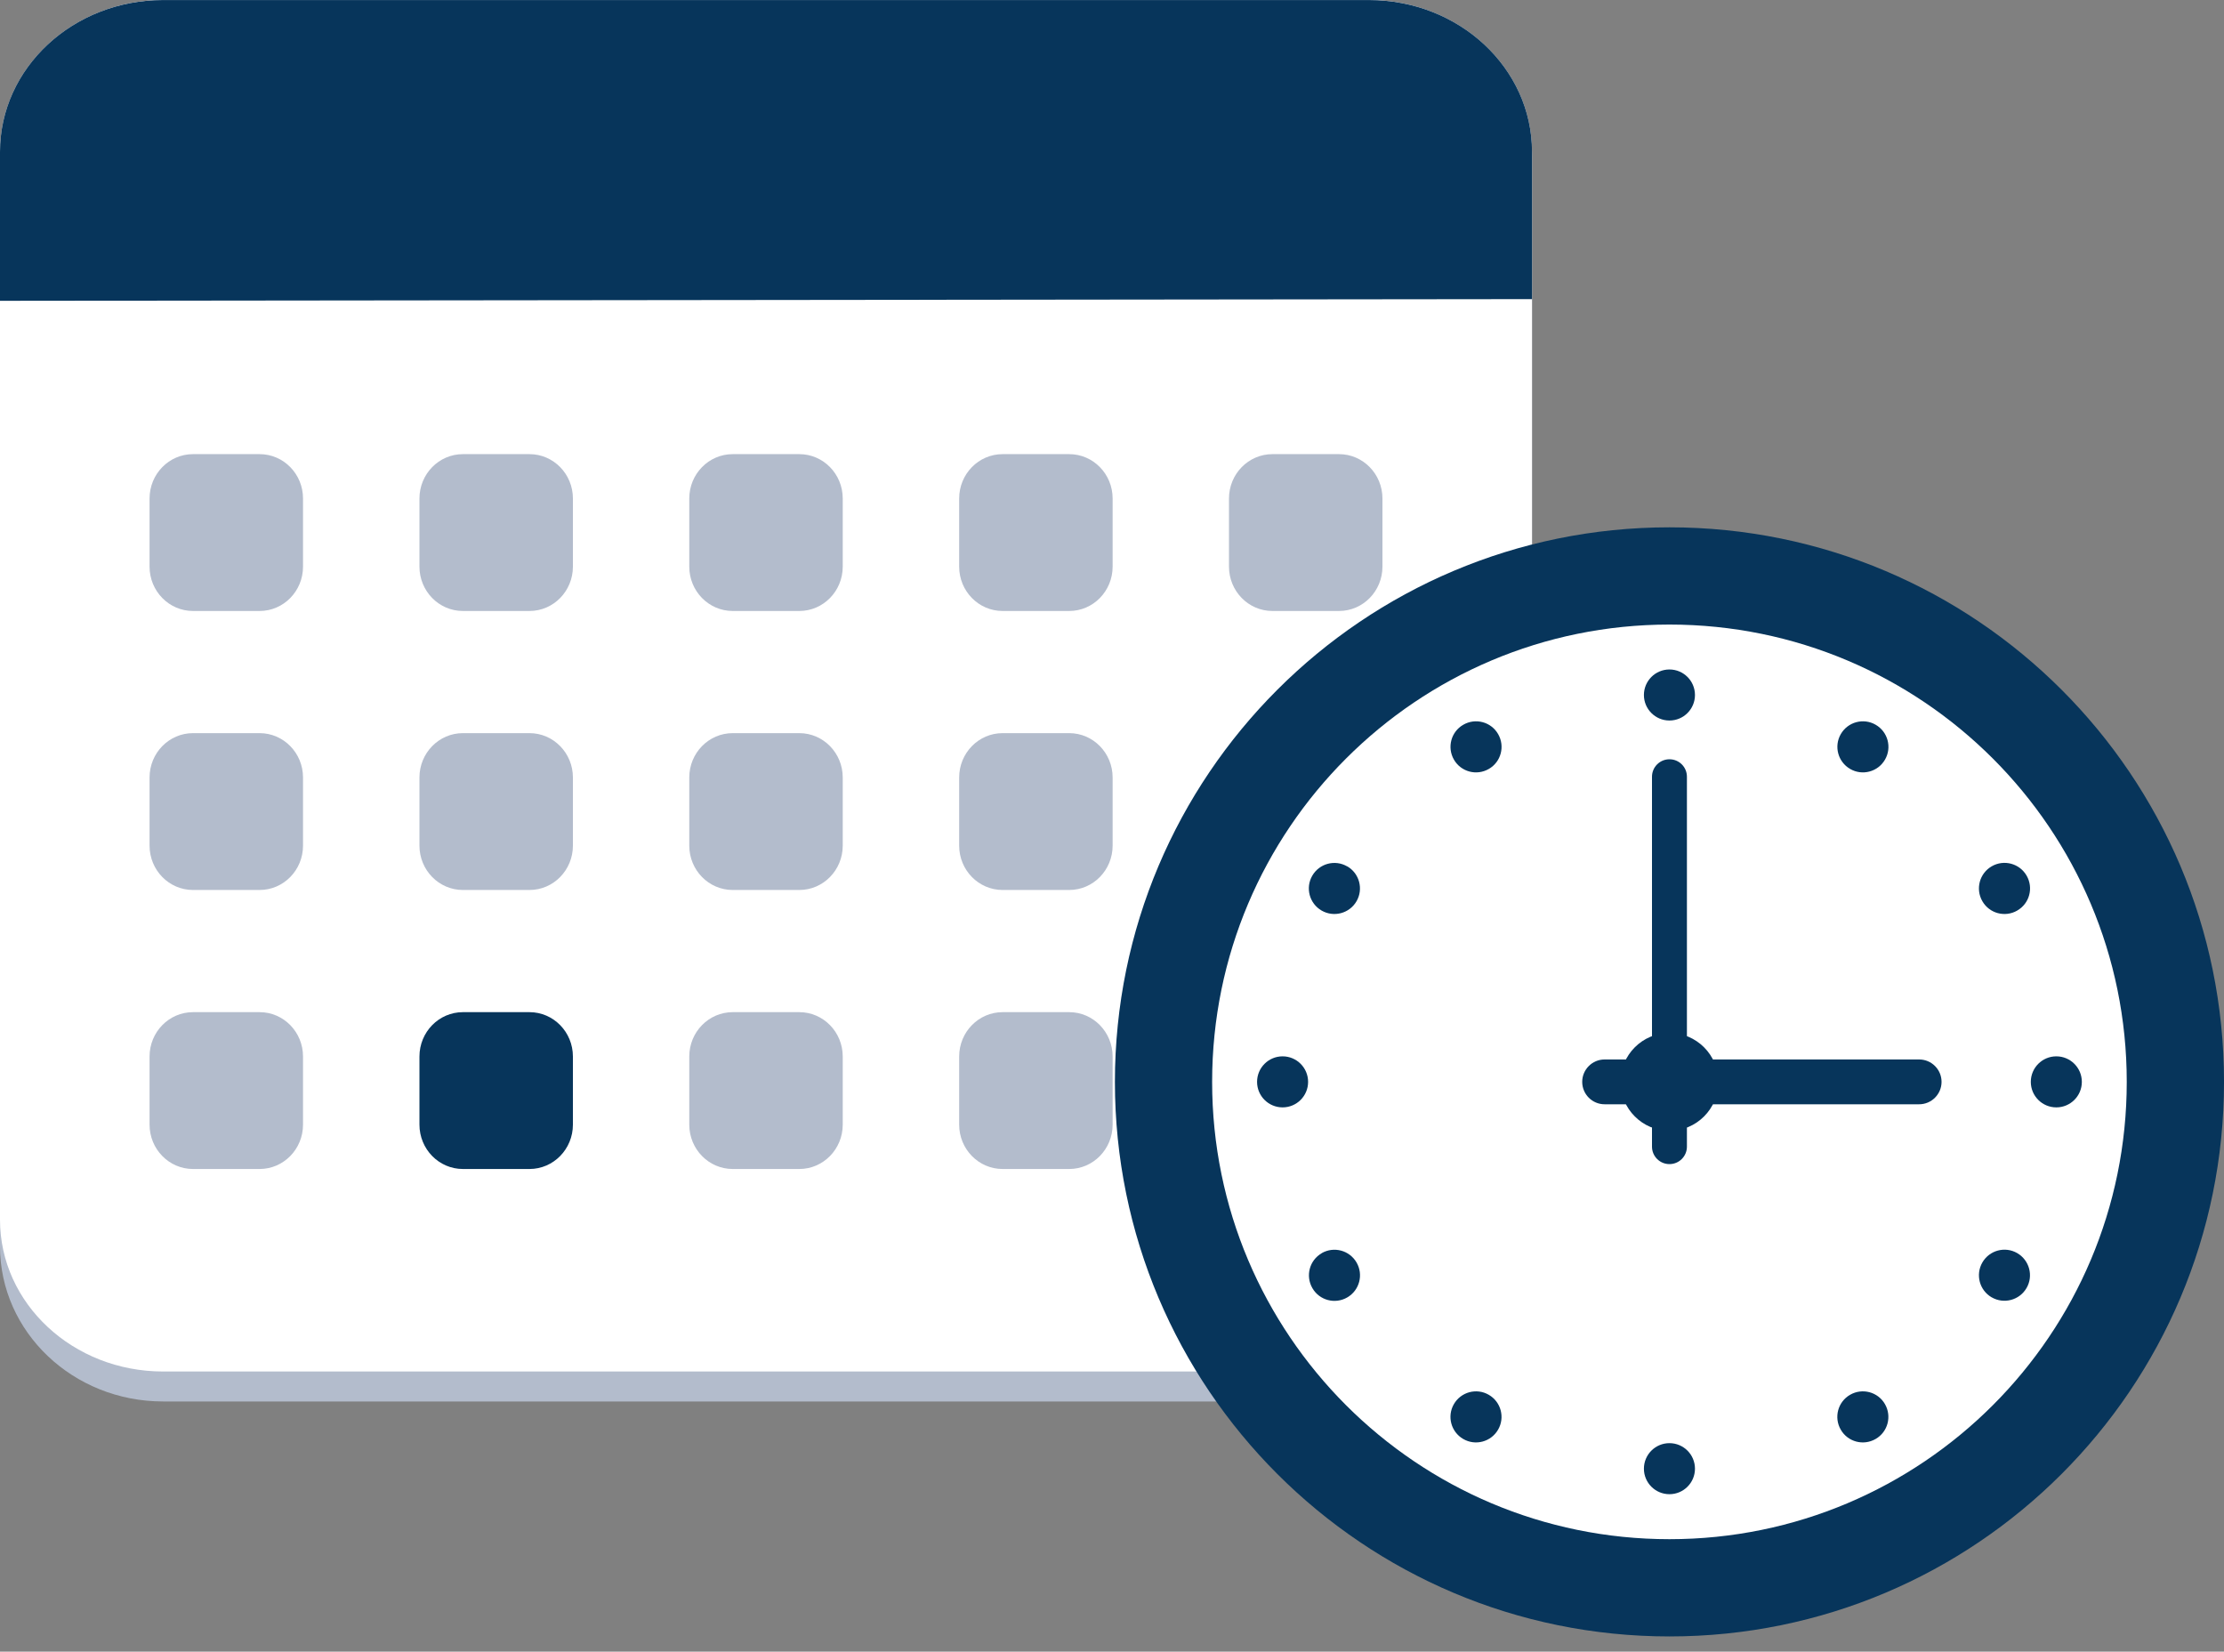 <svg width="136" height="101" viewBox="0 0 136 101" fill="none" xmlns="http://www.w3.org/2000/svg">
<rect x="0" y="0" width="136" height="101" fill="#808080" stroke="none"/>
<path d="M93.684 9.486V76.214C93.684 81.454 89.219 85.7 83.711 85.7H9.972C4.464 85.7 0 81.454 0 76.214V9.486C0 4.247 4.464 0 9.972 0H83.711C89.219 0 93.684 4.247 93.684 9.486Z" fill="#B3BCCC"/>
<path d="M93.684 9.285V74.586C93.684 79.713 89.219 83.868 83.711 83.868H9.972C4.464 83.868 0 79.713 0 74.586V9.285C0 4.158 4.464 0.003 9.972 0.003H83.711C89.219 0.003 93.684 4.158 93.684 9.285Z" fill="white"/>
<path d="M15.875 37.362H11.802C10.336 37.362 9.146 36.149 9.146 34.649V30.484C9.146 28.985 10.336 27.771 11.802 27.771H15.875C17.34 27.771 18.53 28.985 18.53 30.484V34.649C18.53 36.149 17.34 37.362 15.875 37.362Z" fill="#B3BCCC"/>
<path d="M32.379 37.362H28.306C26.84 37.362 25.65 36.149 25.65 34.649V30.484C25.65 28.985 26.84 27.771 28.306 27.771H32.379C33.844 27.771 35.034 28.985 35.034 30.484V34.649C35.034 36.149 33.844 37.362 32.379 37.362Z" fill="#B3BCCC"/>
<path d="M48.879 37.362H44.806C43.34 37.362 42.15 36.149 42.15 34.649V30.484C42.15 28.985 43.34 27.771 44.806 27.771H48.879C50.344 27.771 51.534 28.985 51.534 30.484V34.649C51.534 36.149 50.344 37.362 48.879 37.362Z" fill="#B3BCCC"/>
<path d="M65.383 37.362H61.31C59.844 37.362 58.654 36.149 58.654 34.649V30.484C58.654 28.985 59.844 27.771 61.31 27.771H65.383C66.848 27.771 68.038 28.985 68.038 30.484V34.649C68.038 36.149 66.848 37.362 65.383 37.362Z" fill="#B3BCCC"/>
<path d="M81.883 37.362H77.81C76.344 37.362 75.154 36.149 75.154 34.649V30.484C75.154 28.985 76.344 27.771 77.81 27.771H81.883C83.348 27.771 84.538 28.985 84.538 30.484V34.649C84.538 36.149 83.348 37.362 81.883 37.362Z" fill="#B3BCCC"/>
<path d="M15.875 54.423H11.802C10.336 54.423 9.146 53.21 9.146 51.71V47.545C9.146 46.046 10.336 44.832 11.802 44.832H15.875C17.34 44.832 18.53 46.046 18.53 47.545V51.71C18.53 53.21 17.34 54.423 15.875 54.423Z" fill="#B3BCCC"/>
<path d="M32.379 54.423H28.306C26.84 54.423 25.65 53.21 25.65 51.71V47.545C25.65 46.046 26.84 44.832 28.306 44.832H32.379C33.844 44.832 35.034 46.046 35.034 47.545V51.71C35.034 53.21 33.844 54.423 32.379 54.423Z" fill="#B3BCCC"/>
<path d="M48.879 54.423H44.806C43.34 54.423 42.15 53.21 42.15 51.71V47.545C42.15 46.046 43.34 44.832 44.806 44.832H48.879C50.344 44.832 51.534 46.046 51.534 47.545V51.71C51.534 53.21 50.344 54.423 48.879 54.423Z" fill="#B3BCCC"/>
<path d="M65.383 54.423H61.31C59.844 54.423 58.654 53.21 58.654 51.71V47.545C58.654 46.046 59.844 44.832 61.31 44.832H65.383C66.848 44.832 68.038 46.046 68.038 47.545V51.71C68.038 53.21 66.848 54.423 65.383 54.423Z" fill="#B3BCCC"/>
<path d="M81.883 54.423H77.81C76.344 54.423 75.154 53.21 75.154 51.71V47.545C75.154 46.046 76.344 44.832 77.81 44.832H81.883C83.348 44.832 84.538 46.046 84.538 47.545V51.71C84.538 53.21 83.348 54.423 81.883 54.423Z" fill="#B3BCCC"/>
<path d="M15.875 71.485H11.802C10.336 71.485 9.146 70.271 9.146 68.772V64.607C9.146 63.107 10.336 61.894 11.802 61.894H15.875C17.34 61.894 18.53 63.107 18.53 64.607V68.772C18.53 70.271 17.34 71.485 15.875 71.485Z" fill="#B3BCCC"/>
<path d="M32.379 71.485H28.306C26.84 71.485 25.65 70.271 25.65 68.772V64.607C25.65 63.107 26.84 61.894 28.306 61.894H32.379C33.844 61.894 35.034 63.107 35.034 64.607V68.772C35.034 70.271 33.844 71.485 32.379 71.485Z" fill="#07355B"/>
<path d="M48.879 71.485H44.806C43.34 71.485 42.15 70.271 42.15 68.772V64.607C42.15 63.107 43.34 61.894 44.806 61.894H48.879C50.344 61.894 51.534 63.107 51.534 64.607V68.772C51.534 70.271 50.344 71.485 48.879 71.485Z" fill="#B3BCCC"/>
<path d="M65.383 71.485H61.31C59.844 71.485 58.654 70.271 58.654 68.772V64.607C58.654 63.107 59.844 61.894 61.31 61.894H65.383C66.848 61.894 68.038 63.107 68.038 64.607V68.772C68.038 70.271 66.848 71.485 65.383 71.485Z" fill="#B3BCCC"/>
<path d="M81.883 71.485H77.81C76.344 71.485 75.154 70.271 75.154 68.772V64.607C75.154 63.107 76.344 61.894 77.81 61.894H81.883C83.348 61.894 84.538 63.107 84.538 64.607V68.772C84.538 70.271 83.348 71.485 81.883 71.485Z" fill="#B3BCCC"/>
<path d="M93.684 9.285V18.292L0 18.394V9.285C0 4.158 4.464 0.003 9.972 0.003H83.711C89.219 0.003 93.684 4.158 93.684 9.285Z" fill="#07355B"/>
<path d="M102.089 100.069C120.818 100.069 136.001 84.886 136.001 66.157C136.001 47.428 120.818 32.246 102.089 32.246C83.361 32.246 68.178 47.428 68.178 66.157C68.178 84.886 83.361 100.069 102.089 100.069Z" fill="#07355B"/>
<path d="M102.088 94.122C117.533 94.122 130.053 81.602 130.053 66.157C130.053 50.712 117.533 38.192 102.088 38.192C86.643 38.192 74.123 50.712 74.123 66.157C74.123 81.602 86.643 94.122 102.088 94.122Z" fill="white"/>
<path d="M102.088 44.06C102.95 44.06 103.649 43.361 103.649 42.5C103.649 41.638 102.95 40.939 102.088 40.939C101.226 40.939 100.527 41.638 100.527 42.5C100.527 43.361 101.226 44.06 102.088 44.06Z" fill="#07355B"/>
<path d="M91.612 44.89C92.044 45.638 91.789 46.594 91.041 47.022C90.293 47.454 89.338 47.199 88.909 46.451C88.478 45.703 88.733 44.747 89.481 44.319C90.228 43.887 91.184 44.142 91.612 44.89Z" fill="#07355B"/>
<path d="M82.382 52.975C83.13 53.407 83.385 54.362 82.954 55.11C82.522 55.858 81.566 56.113 80.818 55.682C80.07 55.25 79.815 54.294 80.247 53.55C80.679 52.802 81.634 52.547 82.379 52.979L82.382 52.975Z" fill="#07355B"/>
<path d="M78.432 67.717C79.294 67.717 79.992 67.019 79.992 66.157C79.992 65.295 79.294 64.596 78.432 64.596C77.57 64.596 76.871 65.295 76.871 66.157C76.871 67.019 77.57 67.717 78.432 67.717Z" fill="#07355B"/>
<path d="M80.821 76.632C81.569 76.201 82.524 76.456 82.956 77.204C83.388 77.952 83.133 78.907 82.385 79.339C81.637 79.771 80.681 79.516 80.253 78.768C79.821 78.02 80.076 77.064 80.824 76.636L80.821 76.632Z" fill="#07355B"/>
<path d="M88.907 85.863C89.339 85.115 90.294 84.86 91.039 85.292C91.787 85.724 92.042 86.679 91.61 87.424C91.178 88.172 90.223 88.427 89.478 87.995C88.731 87.563 88.475 86.608 88.907 85.863Z" fill="#07355B"/>
<path d="M102.088 91.371C102.95 91.371 103.649 90.672 103.649 89.811C103.649 88.949 102.95 88.25 102.088 88.25C101.226 88.25 100.527 88.949 100.527 89.811C100.527 90.672 101.226 91.371 102.088 91.371Z" fill="#07355B"/>
<path d="M112.564 87.424C112.132 86.676 112.387 85.721 113.135 85.292C113.883 84.86 114.838 85.115 115.267 85.863C115.698 86.611 115.443 87.567 114.695 87.995C113.947 88.427 112.992 88.172 112.564 87.424Z" fill="#07355B"/>
<path d="M121.795 79.335C121.047 78.904 120.792 77.948 121.224 77.2C121.656 76.452 122.611 76.197 123.356 76.629C124.1 77.061 124.359 78.016 123.927 78.761C123.495 79.509 122.54 79.764 121.792 79.332L121.795 79.335Z" fill="#07355B"/>
<path d="M125.746 67.717C126.608 67.717 127.307 67.019 127.307 66.157C127.307 65.295 126.608 64.596 125.746 64.596C124.884 64.596 124.186 65.295 124.186 66.157C124.186 67.019 124.884 67.717 125.746 67.717Z" fill="#07355B"/>
<path d="M123.356 55.682C122.608 56.113 121.652 55.858 121.224 55.11C120.792 54.362 121.047 53.407 121.795 52.975C122.543 52.543 123.498 52.798 123.93 53.546C124.362 54.294 124.107 55.25 123.359 55.678L123.356 55.682Z" fill="#07355B"/>
<path d="M115.27 46.451C114.839 47.199 113.883 47.454 113.139 47.022C112.391 46.59 112.136 45.635 112.567 44.89C112.999 44.142 113.955 43.887 114.699 44.319C115.447 44.751 115.702 45.706 115.27 46.451Z" fill="#07355B"/>
<path d="M102.089 71.186C101.501 71.186 101.021 70.71 101.021 70.118V47.498C101.021 46.91 101.497 46.43 102.089 46.43C102.681 46.43 103.157 46.906 103.157 47.498V70.118C103.157 70.706 102.681 71.186 102.089 71.186Z" fill="#07355B"/>
<path d="M117.358 67.527H98.124C97.366 67.527 96.754 66.912 96.754 66.157C96.754 65.402 97.369 64.787 98.124 64.787H117.358C118.116 64.787 118.728 65.402 118.728 66.157C118.728 66.912 118.113 67.527 117.358 67.527Z" fill="#07355B"/>
<path d="M102.088 69.149C103.74 69.149 105.08 67.809 105.08 66.157C105.08 64.505 103.74 63.165 102.088 63.165C100.435 63.165 99.096 64.505 99.096 66.157C99.096 67.809 100.435 69.149 102.088 69.149Z" fill="#07355B"/>
</svg>
